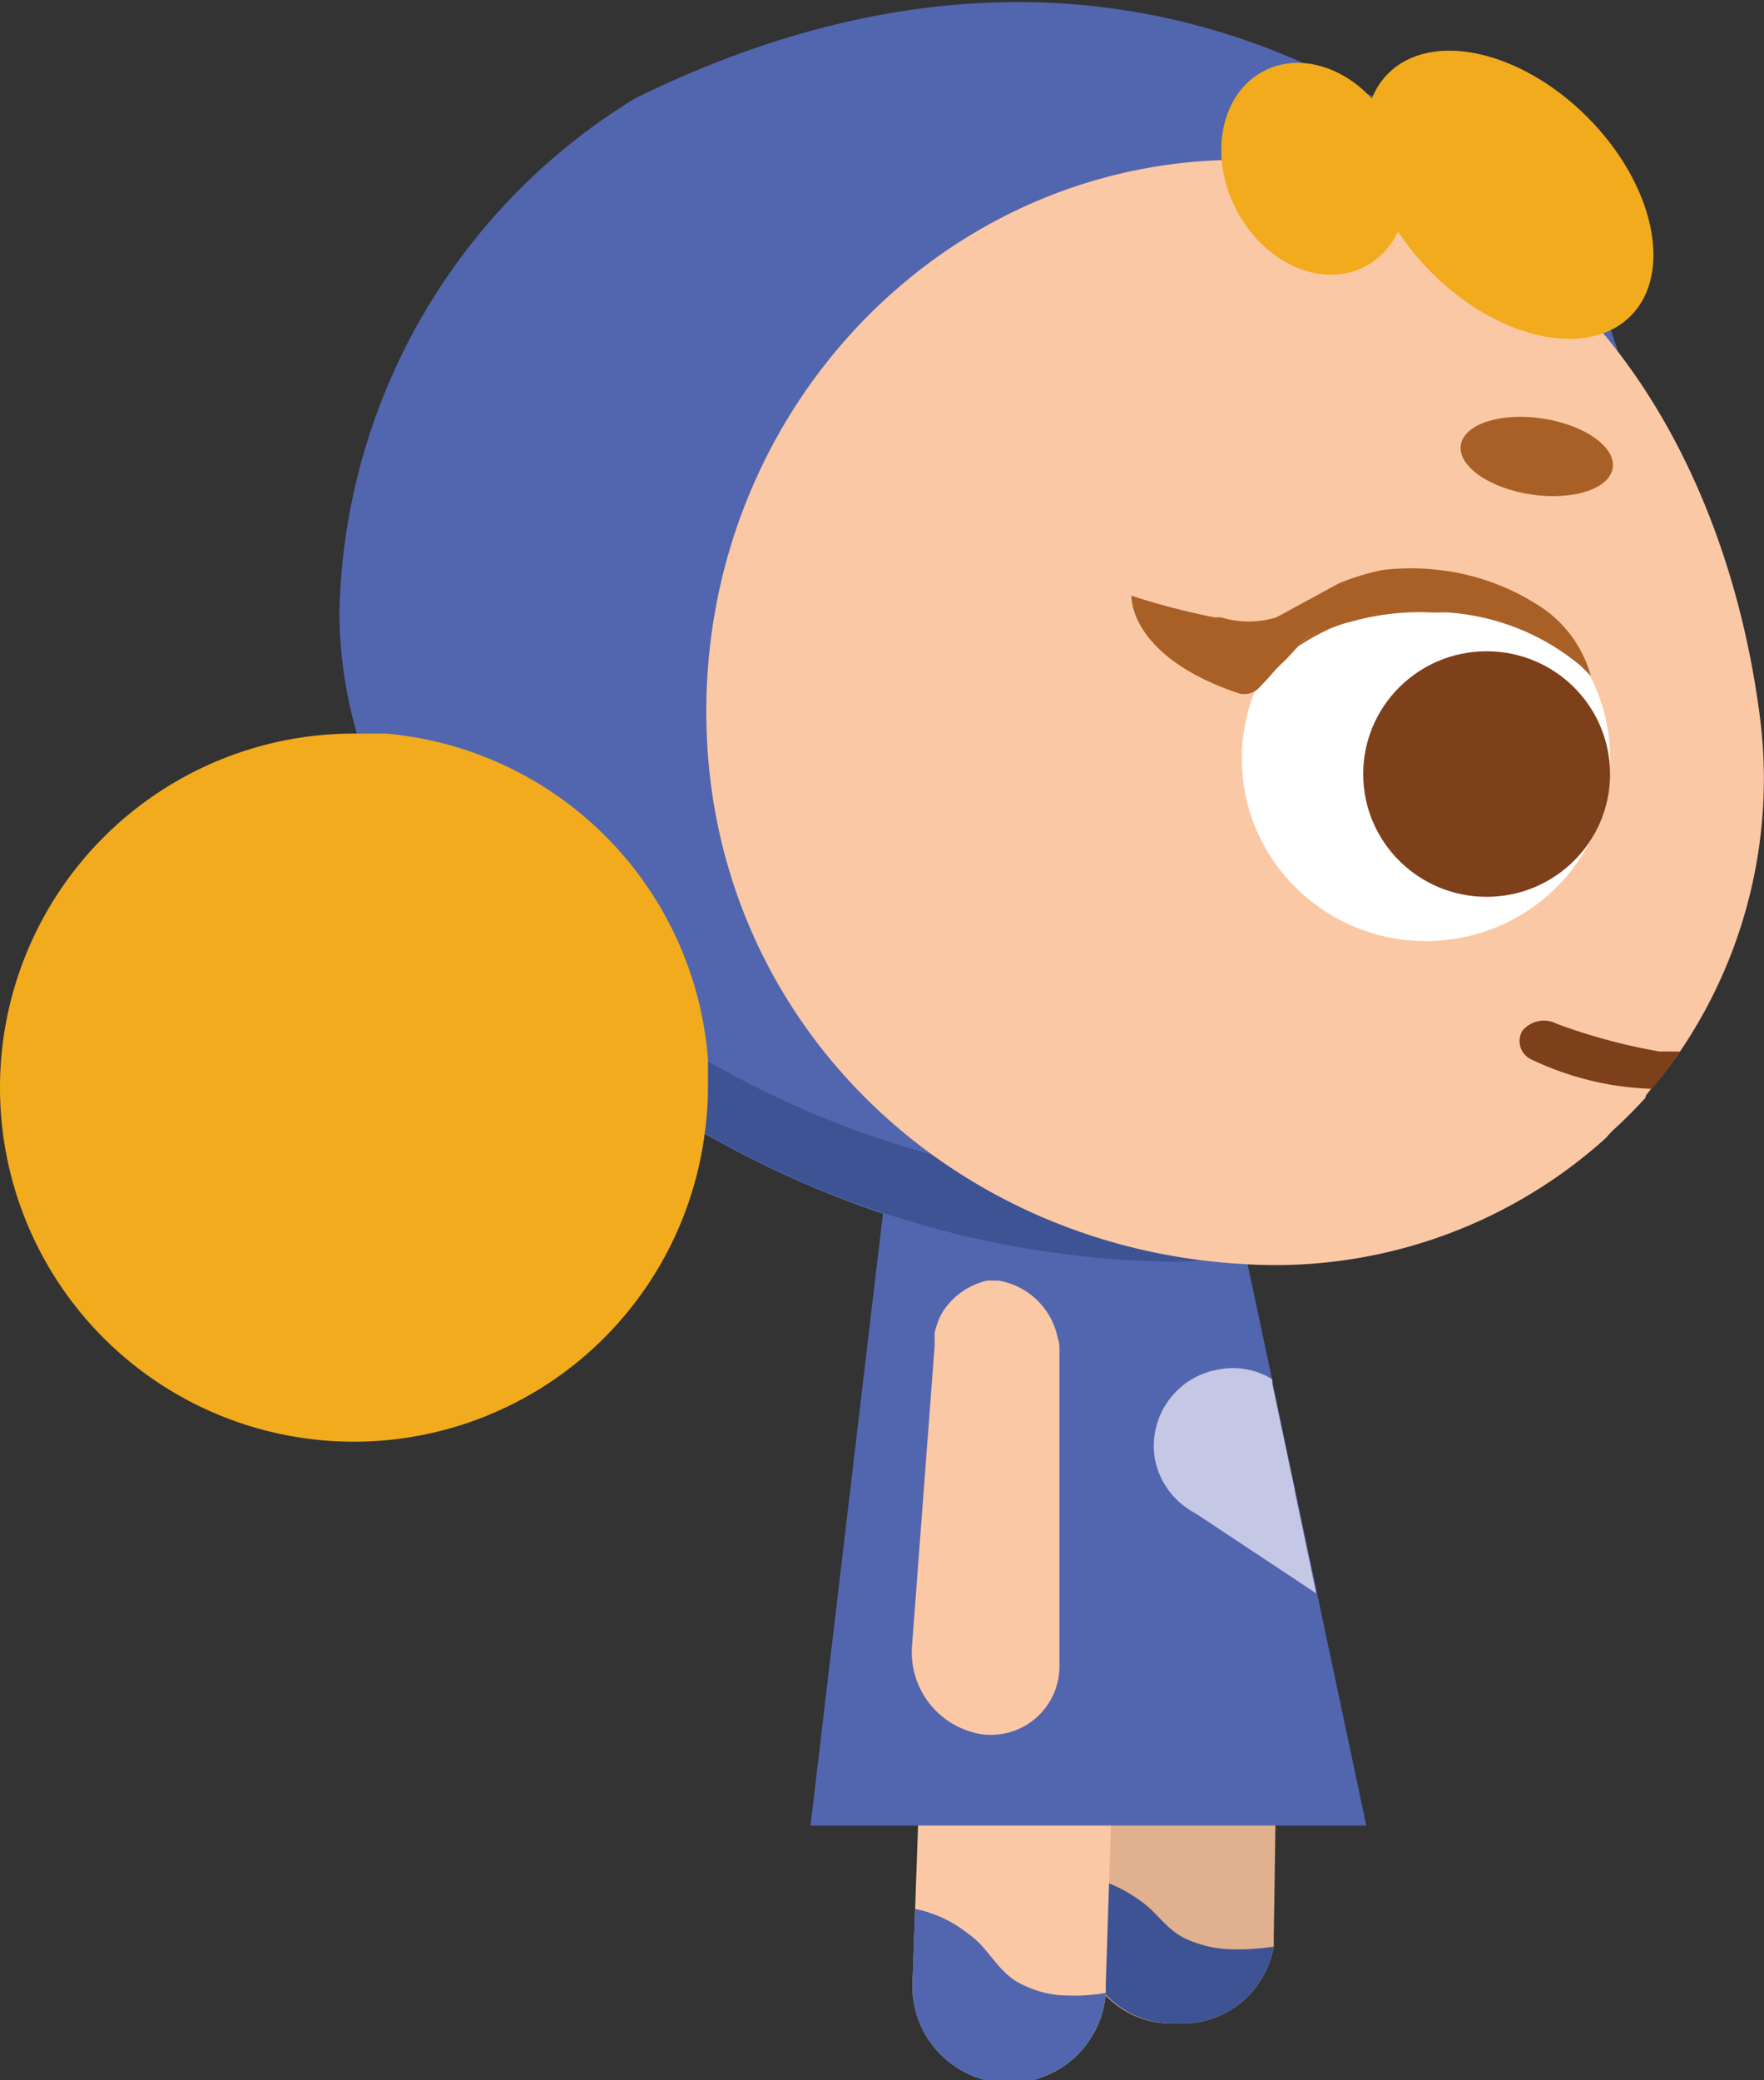 <svg id="Layer_1" data-name="Layer 1" xmlns="http://www.w3.org/2000/svg" viewBox="0 0 51.45 60.65"><rect x="0" y="0" width="51.45" height="60.65" fill="#333333" stroke="none"/><defs><style>.cls-1{fill:#e1b08e;}.cls-2{fill:#3d5393;}.cls-3{fill:#5166af;}.cls-4{fill:#fac8a4;}.cls-5{fill:#f2ab1d;}.cls-6{fill:#c5c8e4;}.cls-7{fill:#7e3f1b;}.cls-8{fill:#a96027;}.cls-9{fill:#fff;}</style></defs><path class="cls-1" d="M31.57,52.48l-.06,4A2.66,2.66,0,0,0,34.29,59a2.71,2.71,0,0,0,2.86-2.24,1,1,0,0,0,0-.17l.06-4a2.65,2.65,0,0,0-2.78-2.49,3,3,0,0,0-2,.68A2.28,2.28,0,0,0,31.57,52.48Z"/><path class="cls-2" d="M31.54,54.68l0,1.79A2.66,2.66,0,0,0,34.29,59a2.71,2.71,0,0,0,2.86-2.24,6.67,6.67,0,0,1-1.41.07,3.29,3.29,0,0,1-.94-.21h0a2,2,0,0,1-.56-.3c-.27-.21-.47-.46-.72-.69a3.37,3.37,0,0,0-.44-.33A4.13,4.13,0,0,0,31.54,54.68Z"/><path class="cls-3" d="M39.89,2.73a26.83,26.83,0,0,0,5.72,4.66A22.2,22.2,0,0,0,39.89,2.73Z"/><path class="cls-1" d="M33.67,51.28a2,2,0,0,1-2.12-2.2l.55-9.22v0s0-.13.07-.26A2.11,2.11,0,0,1,34,38h.08s.05,0,.1,0l.14,0a2.07,2.07,0,0,1,1.13.82,1.5,1.5,0,0,1,.24.51,2.86,2.86,0,0,1,.07.28c0,.1,0,.2,0,.31a.17.17,0,0,1,0,.07l.1,8.74A2.43,2.43,0,0,1,33.67,51.28Z"/><path class="cls-4" d="M26.78,53.12l-.16,4.6a2.82,2.82,0,0,0,5.63.39,1.36,1.36,0,0,0,0-.2l.15-4.6a2.82,2.82,0,0,0-4.75-2.15A2.79,2.79,0,0,0,26.78,53.12Z"/><path class="cls-3" d="M26.69,55.66l-.07,2.06a2.82,2.82,0,0,0,5.63.39,5.54,5.54,0,0,1-1.41.06,3,3,0,0,1-.93-.26s0,0,0,0h0a2,2,0,0,1-.56-.36c-.26-.24-.46-.53-.7-.8a2.55,2.55,0,0,0-.43-.38A3.63,3.63,0,0,0,26.69,55.66Z"/><polygon class="cls-3" points="23.64 53.23 39.85 53.23 38.39 46.34 37.74 43.26 37.73 43.22 37.09 40.18 37.06 40.02 35.81 34.14 25.9 34.14 23.64 53.23"/><path class="cls-3" d="M9.9,17.83c0,10.27,12.71,19,24.26,19s17-19.5,12.05-29c-.12-.22-.41-.26-.6-.38a26.83,26.83,0,0,1-5.72-4.66c-4.69-2.67-12-4.53-21.37.08l0,0A18,18,0,0,0,9.9,17.83Z"/><path class="cls-2" d="M10.42,21.38c1.34,4.7,5.23,8.84,10.14,11.65a28.1,28.1,0,0,0,13.61,3.76c9,0,14.28-11.77,13.86-21.48-.36,9.22-5.53,19.35-13.86,19.35a27.92,27.92,0,0,1-13.55-3.73,22.38,22.38,0,0,1-9.39-9.51C11,21.4,10.69,21.38,10.42,21.38Z"/><path class="cls-5" d="M0,31.71A10.32,10.32,0,0,0,20.56,33a9.54,9.54,0,0,0,.09-1.32q0-.39,0-.78a10.33,10.33,0,0,0-9.39-9.51c-.27,0-.54,0-.81,0h-.1A10.32,10.32,0,0,0,0,31.71Z"/><path class="cls-4" d="M20.6,20.75c0,8.89,7,15.58,15.55,16.1a14.4,14.4,0,0,0,10.68-3.66L47,33a13.85,13.85,0,0,0,1-1l0-.05.14-.18A10.81,10.81,0,0,0,49,30.66a14.15,14.15,0,0,0,2.31-9.91C50.13,12,44.74,4.66,36.15,4.66S20.6,11.87,20.6,20.75Z"/><ellipse class="cls-5" cx="38.34" cy="4.92" rx="2.57" ry="3.21" transform="translate(1.95 17.97) rotate(-27.04)"/><ellipse class="cls-5" cx="44.02" cy="5.68" rx="3.21" ry="5" transform="translate(8.88 32.79) rotate(-45)"/><path class="cls-6" d="M34.68,44l.24.16,3.47,2.3-.63-3s0,0,0,0,0,0,0,0l-.65-3.07-.23.36Z"/><path class="cls-6" d="M36.75,42a2.23,2.23,0,0,0,1,1.45l-.65-3.07v-.08a2.26,2.26,0,0,0-.22.44A2.15,2.15,0,0,0,36.75,42Z"/><path class="cls-6" d="M33.69,42.57a2.27,2.27,0,0,0,1.23,1.58,2.16,2.16,0,0,0,1.44.19,2.22,2.22,0,0,0,1.4-.9s0,0,0,0,0,0,0,0l-.65-3.07,0-.15a2.18,2.18,0,0,0-1.61-.28A2.26,2.26,0,0,0,33.69,42.57Z"/><path class="cls-7" d="M44.64,30.88a8.89,8.89,0,0,0,2.47.77,9.67,9.67,0,0,0,1.07.1A10.81,10.81,0,0,0,49,30.66l-.6,0a17,17,0,0,1-3-.81.81.81,0,0,0-1,.21A.59.59,0,0,0,44.64,30.88Z"/><ellipse class="cls-8" cx="44.82" cy="13.31" rx="1.12" ry="2.24" transform="translate(24.99 55.65) rotate(-81.44)"/><ellipse class="cls-9" cx="41.59" cy="22.12" rx="5.37" ry="5.32"/><path class="cls-8" d="M37.86,18.85a6.32,6.32,0,0,1,1.1-.59,8.1,8.1,0,0,0-.79.26Z"/><ellipse class="cls-7" cx="43.36" cy="22.57" rx="3.6" ry="3.58"/><path class="cls-8" d="M36.08,20.2a.6.6,0,0,0,.63-.13l.31-.33h0a4.37,4.37,0,0,1,.47-.49l.36-.39.31-.33a8.1,8.1,0,0,1,.79-.26,2.89,2.89,0,0,1,.45-.14,7.35,7.35,0,0,1,2.39-.27l.23,0a1.6,1.6,0,0,1,.23,0,6.76,6.76,0,0,1,3.86,1.56l.29.29,0,0,0,0a3.55,3.55,0,0,0-1.58-2.09,6.75,6.75,0,0,0-2.85-1,6.92,6.92,0,0,0-1.64,0,6.84,6.84,0,0,0-1.28.39l0,0L37.23,18a2.75,2.75,0,0,1-1.62,0l-.2,0A21.36,21.36,0,0,1,33,17.37S32.9,19.11,36.08,20.2Z"/><path class="cls-4" d="M28.65,50.57a2,2,0,0,0,2.25-2.06l0-9.23v0s0-.14-.05-.27a2.12,2.12,0,0,0-1.73-1.67h-.08l-.1,0a1,1,0,0,0-.15,0,2.1,2.1,0,0,0-1.18.75,1.6,1.6,0,0,0-.27.5,2.76,2.76,0,0,0-.08.27c0,.1,0,.2,0,.31s0,0,0,.07L26.6,48A2.42,2.42,0,0,0,28.65,50.57Z"/></svg>